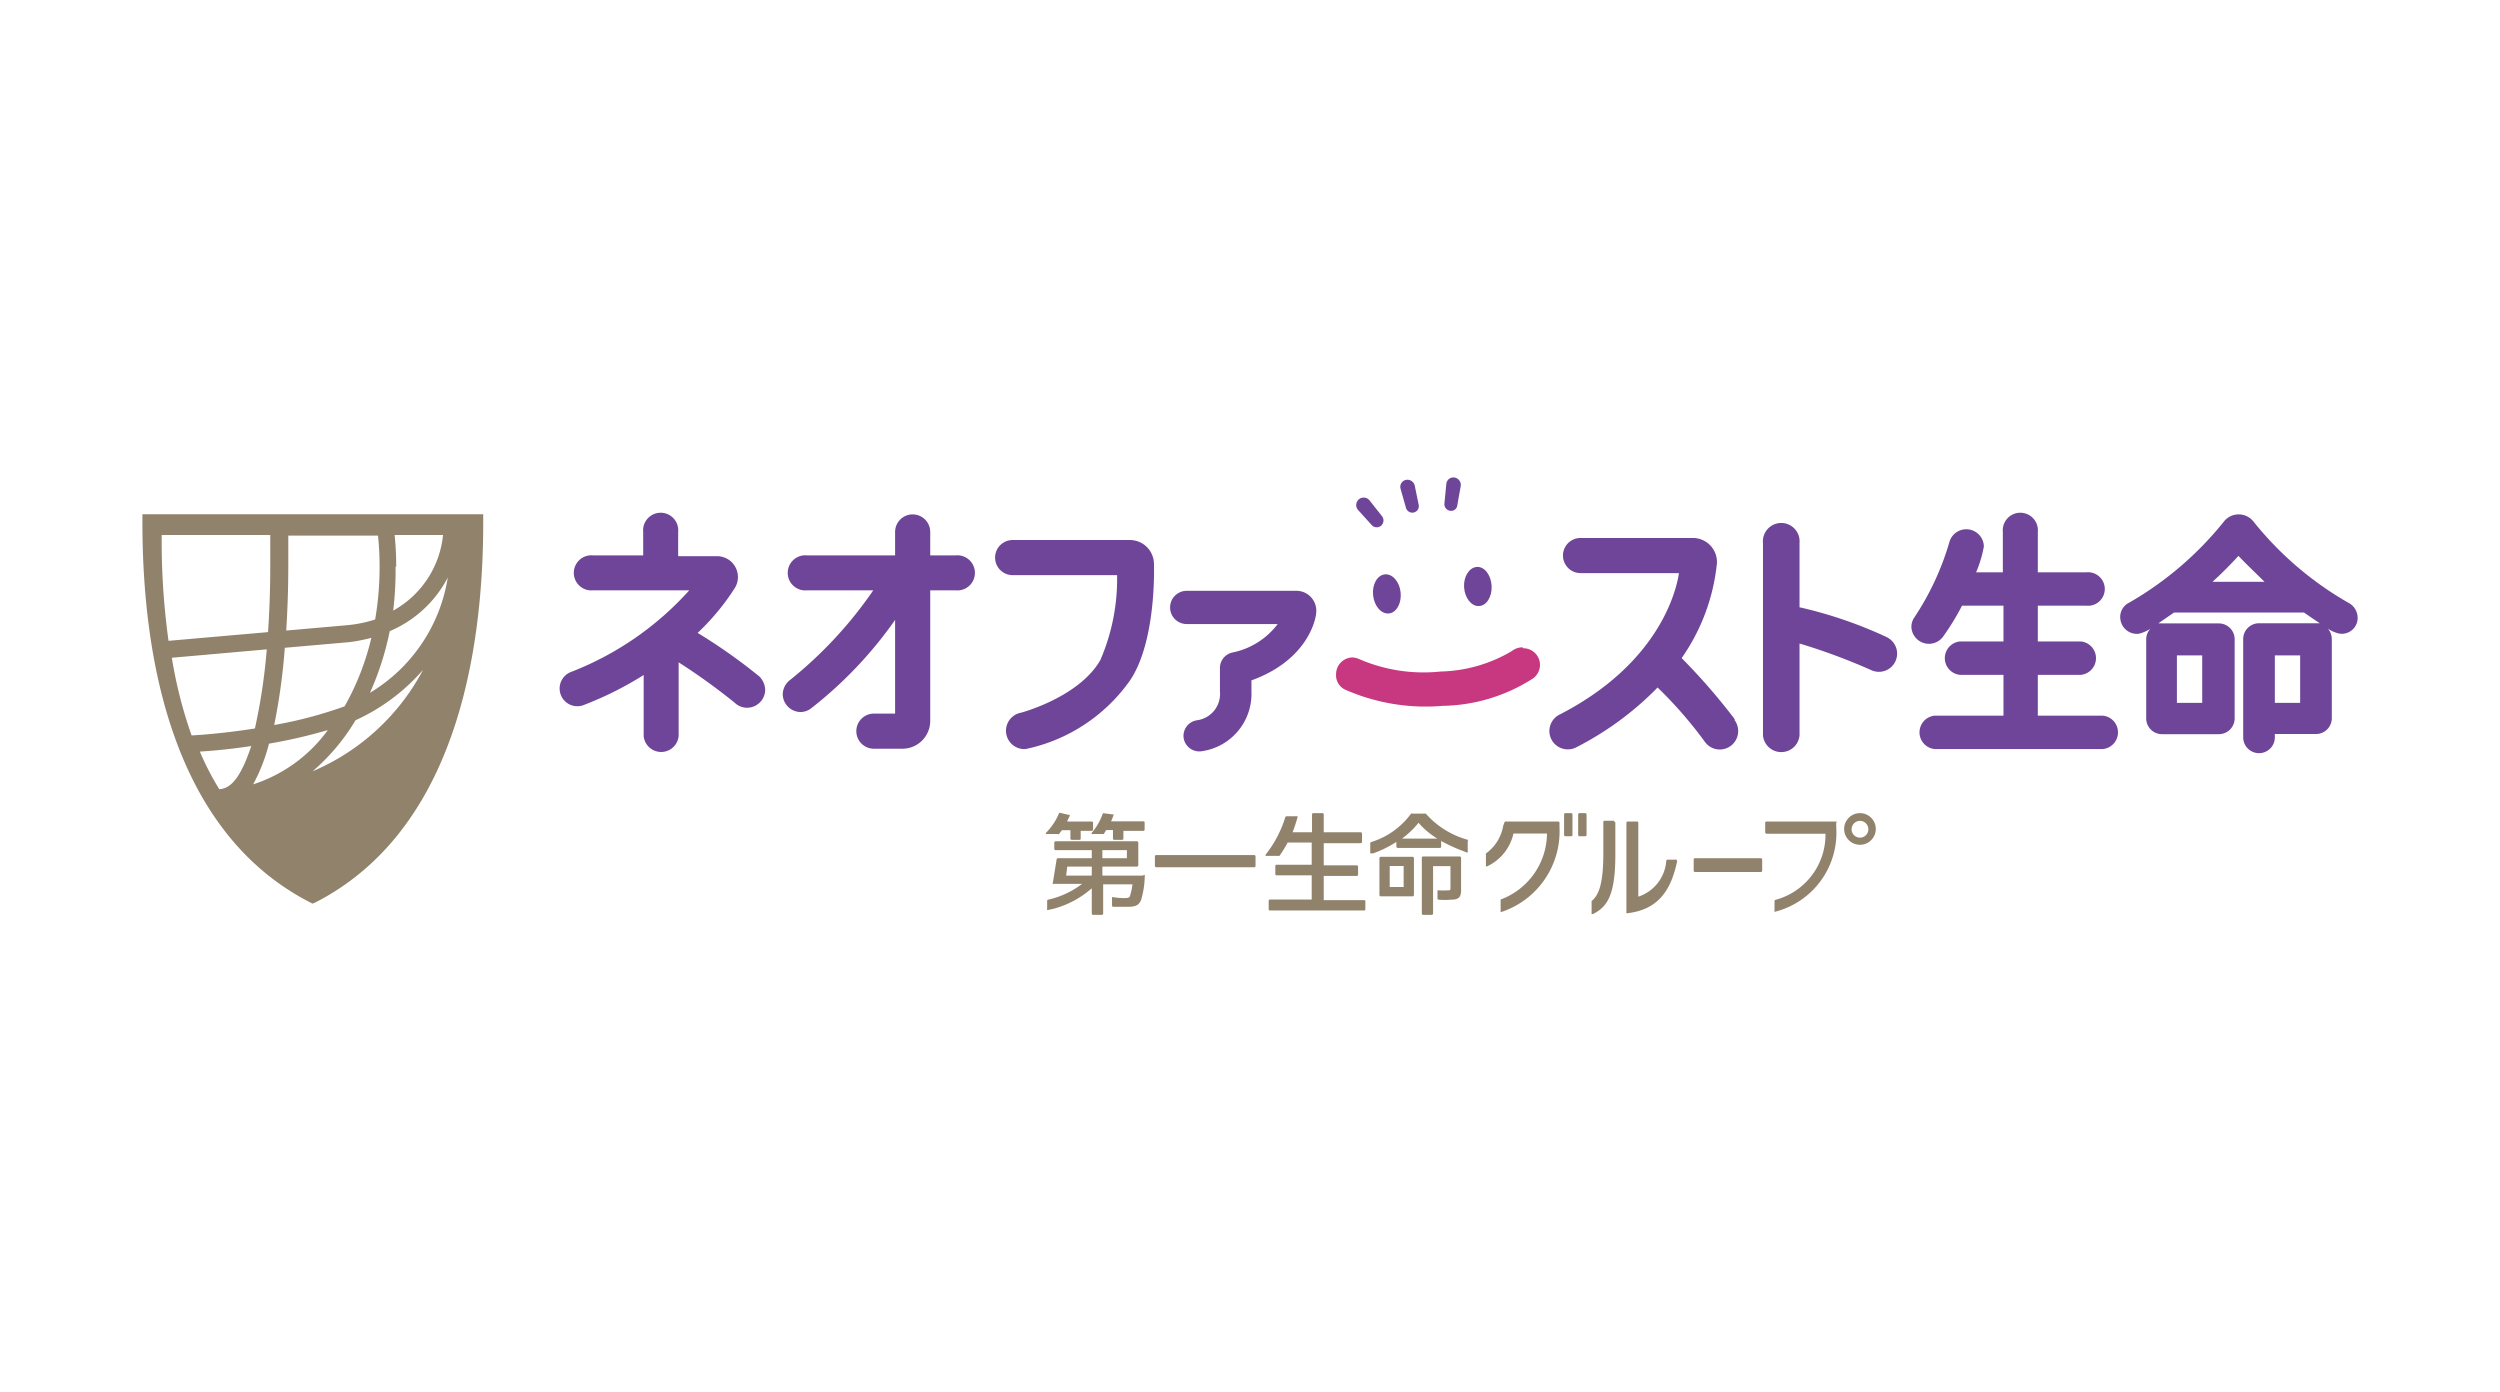 <svg xmlns="http://www.w3.org/2000/svg" width="158" height="88" viewBox="0 0 158 88"><defs><style>.a{fill:#91826c;}.b{fill:#6e4598;}.c{fill:#c73880;}</style></defs><title>logo_neofirst</title><path class="a" d="M9,32.5V33c0,8.46,1.83,19.49,10.54,24l.21.11L20,57c8.71-4.52,10.54-15.55,10.54-24V32.5H9m7,17.07A11.18,11.18,0,0,0,17,47h0a33.41,33.41,0,0,0,3.72-.86A9.4,9.4,0,0,1,16,49.57Zm2-8.63,4-.35a9.8,9.8,0,0,0,1.47-.28,16.48,16.48,0,0,1-1.69,4.33,26.89,26.89,0,0,1-4.45,1.18A38.88,38.88,0,0,0,18,40.94Zm5.37,2.87a18.36,18.36,0,0,0,1.26-3.92,7.37,7.37,0,0,0,3.67-3.39A10.39,10.39,0,0,1,23.34,43.81Zm-3.69,5a13.07,13.07,0,0,0,2.79-3.29,12.51,12.51,0,0,0,4.27-3.19A14.15,14.15,0,0,1,19.65,48.79Zm5.36-13a18.73,18.73,0,0,0-.1-2H28a6.16,6.16,0,0,1-3.15,4.78A21,21,0,0,0,25,35.81Zm-3.18,3.71-3.77.33c.08-1.3.13-2.65.13-4,0-.68,0-1.34,0-2h5.67a18.73,18.73,0,0,1,.1,2,19.67,19.67,0,0,1-.28,3.3A7.94,7.94,0,0,1,21.83,39.52ZM10.22,33.81h6.86c0,.66,0,1.32,0,2,0,1.42-.05,2.81-.14,4.14l-6.29.55A45.9,45.9,0,0,1,10.22,33.81Zm.64,7.76,6-.53a36.9,36.9,0,0,1-.75,5h0c-1.4.22-2.78.37-4,.44A28.1,28.1,0,0,1,10.86,41.57Zm3,8.31a17.45,17.45,0,0,1-1.23-2.38c1-.06,2.12-.18,3.25-.35C15.2,49.18,14.57,49.87,13.81,49.88Z"/><path class="a" d="M116.07,51.92h-4.43a.08.08,0,0,0-.08.08v.6a.09.09,0,0,0,.08.09h3.73a4.26,4.26,0,0,1-3.16,4.18.08.08,0,0,0-.06.08v.62a.07.07,0,0,0,0,.06l0,0h0a5.15,5.15,0,0,0,3.9-5.35V52A.08.08,0,0,0,116.07,51.92Z"/><path class="a" d="M117.55,51.39a1,1,0,1,0,1,1A1,1,0,0,0,117.55,51.39Zm0,1.55a.53.53,0,1,1,.53-.53A.53.53,0,0,1,117.55,52.94Z"/><rect class="a" x="98.85" y="51.39" width="0.53" height="1.46" rx="0.08"/><rect class="a" x="99.74" y="51.39" width="0.53" height="1.46" rx="0.08"/><path class="a" d="M98.49,51.92H95.16a.08.08,0,0,0-.08.06L95,52.2a2.71,2.71,0,0,1-1.09,1.74.1.1,0,0,0,0,.07v.67a.1.1,0,0,0,0,.07.11.11,0,0,0,.08,0,3,3,0,0,0,1.66-2.07h2.12a4.49,4.49,0,0,1-2.93,4.17.08.08,0,0,0,0,.07v.64a.08.08,0,0,0,0,.07h.07a5.37,5.37,0,0,0,3.65-5.35V52A.08.08,0,0,0,98.49,51.92Z"/><rect class="a" x="107.04" y="54.24" width="4.33" height="0.87" rx="0.08"/><rect class="a" x="72.99" y="54.04" width="6.36" height="0.77" rx="0.08"/><path class="a" d="M66.91,52.73a3.08,3.08,0,0,0,.2-.26h.54V53a.09.09,0,0,0,.08.08h.49A.08.08,0,0,0,68.3,53v-.49H69a.09.09,0,0,0,.08-.08V52a.08.08,0,0,0-.08-.08H67.46l0-.06.14-.28a.08.08,0,0,0,0-.08.09.09,0,0,0-.06,0L67,51.37a.07.07,0,0,0-.08.05,3.77,3.77,0,0,1-.8,1.2.07.07,0,0,0,0,.09.08.08,0,0,0,.07,0h.66A.07.07,0,0,0,66.91,52.73Z"/><path class="a" d="M72.28,51.91H70.22c.06-.13.09-.22.15-.37a.08.08,0,0,0,0-.07.05.05,0,0,0-.06,0l-.54-.07a.07.07,0,0,0-.09.06A3.67,3.67,0,0,1,69,52.63a.08.08,0,0,0,0,.08.1.1,0,0,0,.08,0h.61a.09.09,0,0,0,.07,0l.15-.25h.43V53a.08.08,0,0,0,.08.08h.49A.09.09,0,0,0,71,53v-.49h1.26a.08.08,0,0,0,.08-.08V52A.07.07,0,0,0,72.28,51.91Z"/><path class="a" d="M72.19,55.34H69.67v-.57h2.18a.09.09,0,0,0,.09-.09V53.26a.09.09,0,0,0-.09-.09H66.71a.09.09,0,0,0-.08.09v.39a.09.09,0,0,0,.08.08H69v.51H66.86a.08.08,0,0,0-.08.07l-.24,1.48a.06.06,0,0,0,0,.07.06.06,0,0,0,.06,0h1.79a5.52,5.52,0,0,1-2.15,1,.08.08,0,0,0-.06.08v.51a.07.07,0,0,0,0,.06s0,0,.06,0l.36-.08A6,6,0,0,0,69,56.14v1.6a.09.09,0,0,0,.09.08h.54a.09.09,0,0,0,.09-.08V55.89h1.85a3.13,3.13,0,0,1-.14.67c0,.16-.13.2-.36.2a4.65,4.65,0,0,1-.73-.06l-.06,0a.09.09,0,0,0,0,.06v.47a.08.08,0,0,0,.07.08l.08,0c.31,0,.62,0,.84,0,.51,0,.71-.1.85-.44a5.68,5.68,0,0,0,.23-1.52.11.11,0,0,0,0-.06Zm-2.52-1.61h1.55v.51H69.67ZM69,55.34H67.38l.07-.57H69Z"/><path class="a" d="M86.21,56.89H83.66V55.36h2.08a.08.08,0,0,0,.09-.08v-.51a.08.08,0,0,0-.09-.08H83.66v-1.4H86a.09.09,0,0,0,.08-.08v-.53A.09.09,0,0,0,86,52.6H83.66V51.47a.08.08,0,0,0-.08-.08H83a.08.08,0,0,0-.08.08V52.6H81.69a8.77,8.77,0,0,0,.31-.94.1.1,0,0,0,0-.07.09.09,0,0,0-.07,0h-.62a.08.08,0,0,0-.08.06A7.28,7.28,0,0,1,80,54a.09.09,0,0,0,0,.09.09.09,0,0,0,.08,0h.71a.09.09,0,0,0,.07,0,7.17,7.17,0,0,0,.52-.84H82.9v1.4H80.69a.08.08,0,0,0-.09.08v.51a.08.08,0,0,0,.09.08H82.9v1.53H80.26a.08.08,0,0,0-.08.09v.52a.07.07,0,0,0,.08.08h5.95a.07.07,0,0,0,.08-.08V57A.08.08,0,0,0,86.21,56.89Z"/><path class="a" d="M92.27,54.13H89.94a.08.08,0,0,0-.08.08v3.53a.08.08,0,0,0,.08.08h.55a.09.09,0,0,0,.08-.08v-3h1.1v1.35c0,.15,0,.18-.15.18a6.08,6.08,0,0,1-.61,0,0,0,0,0,0-.06,0,.07.07,0,0,0,0,.06v.45a.08.08,0,0,0,.07.08h0a4.65,4.65,0,0,0,.78,0c.48,0,.64-.15.64-.59V54.21A.09.09,0,0,0,92.27,54.13Z"/><path class="a" d="M89.27,54.15h-2a.09.09,0,0,0-.09.08v2.34a.09.09,0,0,0,.09.08h2a.09.09,0,0,0,.09-.08V54.23A.09.09,0,0,0,89.27,54.15Zm-.56,1.91h-.88V54.73h.88Z"/><path class="a" d="M92.75,53.07a5.44,5.44,0,0,1-2.64-1.65.09.09,0,0,0-.06,0h-.8a.09.09,0,0,0-.07,0,4.89,4.89,0,0,1-2.53,1.8.08.08,0,0,0-.05.08v.56a.09.09,0,0,0,0,.07h.07l.12,0a7.09,7.09,0,0,0,1.46-.72v.29a.09.09,0,0,0,.09.09H91a.08.08,0,0,0,.08-.09v-.35a10.75,10.75,0,0,0,1.48.67l.12.05a.11.11,0,0,0,.08,0,.1.1,0,0,0,0-.07v-.62A.09.09,0,0,0,92.75,53.07ZM88.6,53h0a5.32,5.32,0,0,0,1.05-1,5.09,5.09,0,0,0,1.19,1Z"/><path class="a" d="M106,54.33h-.61a.08.08,0,0,0-.08.06,2.58,2.58,0,0,1-1.77,2.28h0V52a.07.07,0,0,0-.08-.08h-.59a.08.08,0,0,0-.08.08v5.66a.09.09,0,0,0,0,.06l0,0h0c2.23-.22,2.87-1.77,3.2-3.26a.08.08,0,0,0,0-.07.07.07,0,0,0-.06,0"/><path class="a" d="M102,51.87h-.59a.08.08,0,0,0-.08.08v2c0,2.11-.36,2.67-.74,3a.08.08,0,0,0,0,.06v.69a.13.13,0,0,0,0,.07h.08c.92-.46,1.42-1.2,1.42-3.78V52a.08.08,0,0,0-.09-.08"/><path class="b" d="M86.68,33.17a.43.43,0,0,0,.6.06.44.44,0,0,0,.06-.61l-.79-1a.47.47,0,1,0-.73.6Z"/><path class="b" d="M88.85,32.07a.42.42,0,0,0,.5.32.41.41,0,0,0,.31-.49l-.25-1.22a.48.48,0,0,0-.56-.35.45.45,0,0,0-.34.54Z"/><path class="b" d="M91.64,32.28a.39.39,0,0,0,.46-.34l.22-1.23a.48.48,0,0,0-.39-.53.45.45,0,0,0-.52.38l-.12,1.24A.42.42,0,0,0,91.64,32.28Z"/><path class="b" d="M58.79,45.58V37.31H60.4a1.11,1.11,0,1,0,0-2.21H58.79V33.62a1.11,1.11,0,0,0-2.22,0V35.1H51a1.11,1.11,0,1,0,0,2.21h4.19A26.36,26.36,0,0,1,49.9,43l0,0h0a1.16,1.16,0,0,0-.43.9A1.14,1.14,0,0,0,50.58,45a1.11,1.11,0,0,0,.73-.27,26,26,0,0,0,5.26-5.55v5.92H55.23a1.11,1.11,0,1,0,0,2.22H57A1.76,1.76,0,0,0,58.79,45.58Z"/><path class="b" d="M132.86,45.23h-4.07V42.65h2.72a1.06,1.06,0,0,0,0-2.11h-2.72V38.28h3.07a1.06,1.06,0,1,0,0-2.11h-3.07V33.62a1.11,1.11,0,1,0-2.21,0v2.55h-1.69a7.65,7.65,0,0,0,.49-1.63,1.11,1.11,0,0,0-2.17-.31A17.22,17.22,0,0,1,121,39h0a1.07,1.07,0,0,0-.2.63,1.11,1.11,0,0,0,2,.61A16.07,16.07,0,0,0,124,38.28h2.62v2.26h-2.75a1.06,1.06,0,0,0,0,2.11h2.75v2.58h-4.35a1.06,1.06,0,0,0,0,2.11h10.63a1.06,1.06,0,0,0,0-2.11Z"/><path class="c" d="M96.22,40.91a1.08,1.08,0,0,0-.66.23,9.22,9.22,0,0,1-4.51,1.3,10.24,10.24,0,0,1-5.16-.79,1.15,1.15,0,0,0-.45-.1,1.06,1.06,0,0,0-1,1.06,1,1,0,0,0,.63,1,12.61,12.61,0,0,0,6.1,1,10.85,10.85,0,0,0,5.68-1.71,1.05,1.05,0,0,0-.58-1.93Z"/><path class="b" d="M48,42.76A34.75,34.75,0,0,0,44.09,40a15,15,0,0,0,2.32-2.79,1.32,1.32,0,0,0-1.1-2.06H42.86V33.62a1.11,1.11,0,1,0-2.21,0V35.1H37.48a1.11,1.11,0,1,0,0,2.21h6.08a19.52,19.52,0,0,1-7.45,5.15h0a1.12,1.12,0,1,0,.85,2.07,21.51,21.51,0,0,0,3.72-1.87v3.86a1.11,1.11,0,0,0,2.21,0V41.86a39.39,39.39,0,0,1,3.54,2.55h0a1.13,1.13,0,0,0,.79.32,1.15,1.15,0,0,0,1.14-1.14A1.27,1.27,0,0,0,48,42.76Z"/><path class="b" d="M148.41,38.09a21.05,21.05,0,0,1-6-5.14h0a1.19,1.19,0,0,0-1.85,0h0a21.2,21.2,0,0,1-6,5.14l0,0a1,1,0,0,0-.55,1.06,1.05,1.05,0,0,0,1.18.9,2.55,2.55,0,0,0,.71-.31,1,1,0,0,0-.26.66h0v5a1,1,0,0,0,1,1h3.59a1,1,0,0,0,1-1v-5h0a1,1,0,0,0-1-1h-3.59a1,1,0,0,0-.24,0l1-.69h8.21c.33.23.67.46,1,.68l-.24,0h-3.6a1,1,0,0,0-1,1h0v6.21a1,1,0,1,0,2,0v-.21h2.6a1,1,0,0,0,1-1v-5h0a1,1,0,0,0-.25-.66,2.15,2.15,0,0,0,.71.31,1,1,0,0,0,1.17-.9A1.08,1.08,0,0,0,148.41,38.09Zm-9.23,6.33h-1.6v-3h1.6Zm.65-7.65c.69-.63,1.25-1.21,1.64-1.64.4.43,1,1,1.65,1.64Zm3.94,4.65h1.6v3h-1.6Z"/><path class="b" d="M72.93,35.65v0a1.52,1.52,0,0,0-1.52-1.52H64a1.11,1.11,0,0,0,0,2.22h6.6a12.91,12.91,0,0,1-1.06,5.37c-1.35,2.35-5,3.32-5,3.32h0a1.16,1.16,0,0,0,.28,2.3A10.77,10.77,0,0,0,71.42,43c1.7-2.53,1.51-7.38,1.51-7.38Z"/><path class="b" d="M109.64,45.46a39.28,39.28,0,0,0-3.36-3.87,12.63,12.63,0,0,0,2.23-6A1.52,1.52,0,0,0,107,34H99.89a1.11,1.11,0,0,0,0,2.22h6.22c-.11.76-1,5.56-7.5,8.92a1.16,1.16,0,0,0,.47,2.22,1.11,1.11,0,0,0,.54-.13,19.64,19.64,0,0,0,5.14-3.78,26.58,26.58,0,0,1,3,3.45,1.16,1.16,0,0,0,2.07-.47,1.17,1.17,0,0,0-.21-.93Z"/><path class="b" d="M119.29,40.29h0a27.25,27.25,0,0,0-5.56-1.91V34.32a1.16,1.16,0,1,0-2.31,0V46.48a1.16,1.16,0,0,0,2.31,0V40.67a38,38,0,0,1,4.55,1.69h0a1.15,1.15,0,0,0,1-2.07Z"/><path class="b" d="M86.78,37.62c.07.69.52,1.2,1,1.15s.81-.65.74-1.33-.52-1.19-1-1.14S86.71,36.94,86.78,37.62Z"/><path class="b" d="M93.46,38.3c.49,0,.85-.6.81-1.28s-.45-1.22-.93-1.19-.85.6-.81,1.28S93,38.33,93.46,38.3Z"/><path class="b" d="M82,37.34H75a1,1,0,0,0,0,2.1h5.75a4.77,4.77,0,0,1-2.86,1.8,1,1,0,0,0-.79,1h0v1.45a1.68,1.68,0,0,1-1.44,1.83h0a1,1,0,0,0-.86,1.07,1,1,0,0,0,1.13.89,3.66,3.66,0,0,0,3.16-3.79V43c3.52-1.27,4.1-3.83,4.1-4.37A1.26,1.26,0,0,0,82,37.34Z"/></svg>